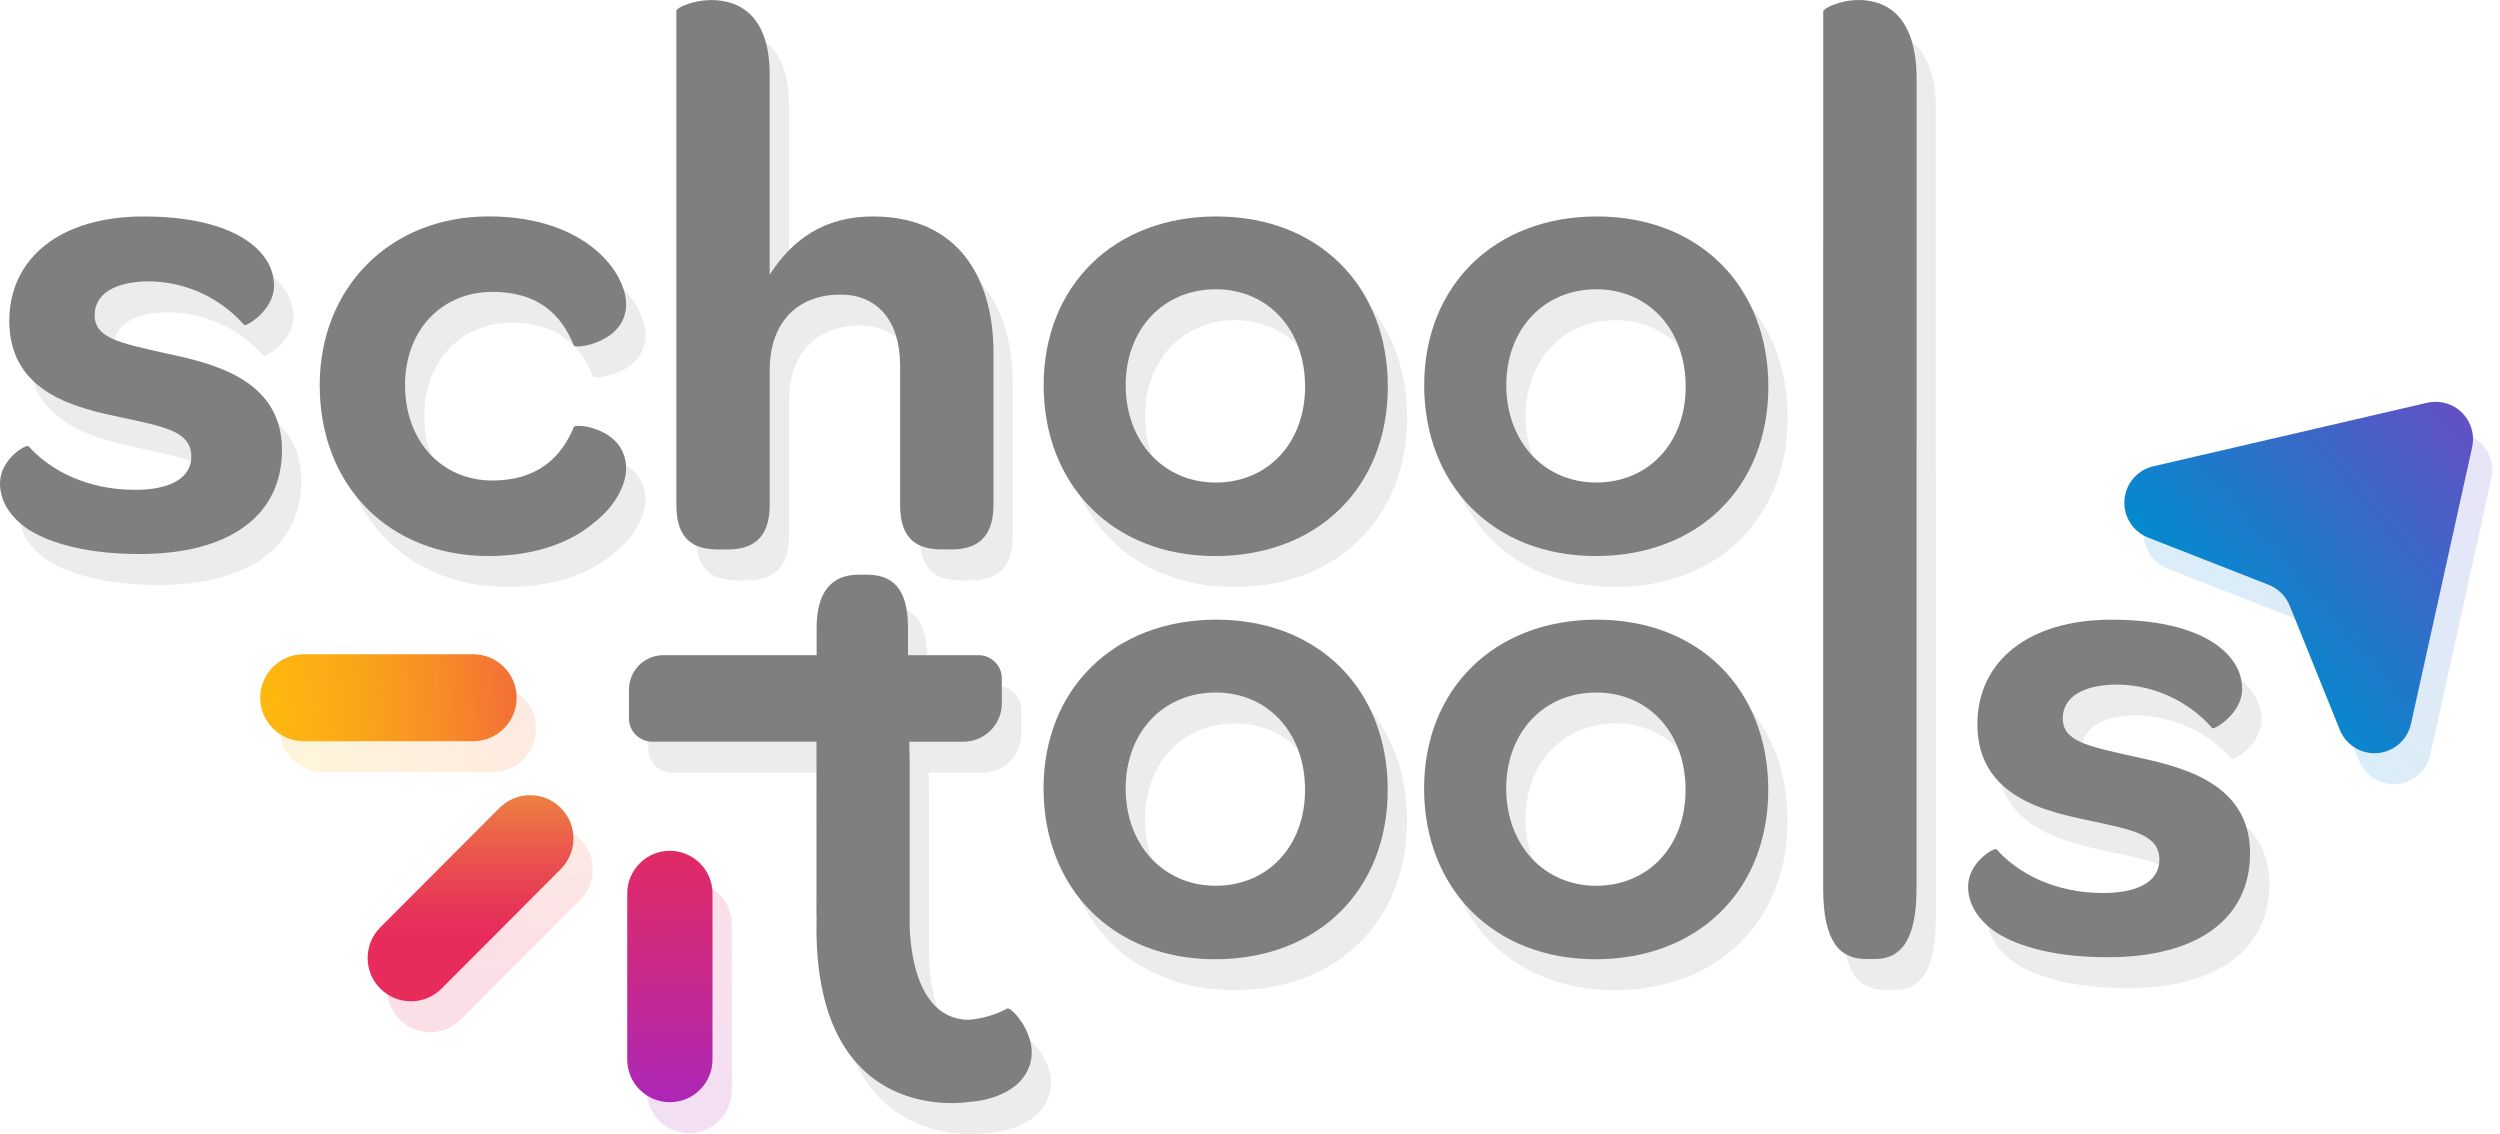<svg width="291" height="132" viewBox="0 0 291 132" fill="none" xmlns="http://www.w3.org/2000/svg">
<g opacity="0.15">
<path d="M35.071 55.99C35.071 47.516 26.596 45.819 21.277 44.666C16.193 43.51 13.265 42.969 13.265 40.276C13.265 37.889 15.495 36.348 19.658 36.348C23.884 36.407 27.89 38.253 30.677 41.432C30.826 41.664 34.146 39.739 34.146 36.885C34.146 35.788 33.824 34.718 33.221 33.804C31.296 30.872 26.596 28.795 18.968 28.795C9.263 28.795 3.328 33.648 3.328 40.966C3.328 49.441 11.34 51.134 16.503 52.216C21.512 53.294 24.515 53.835 24.515 56.763C24.515 59.15 22.206 60.616 17.965 60.616C12.418 60.616 8.103 58.382 5.559 55.528C5.253 55.297 2.246 57.072 2.246 59.844C2.246 61.921 3.403 63.771 5.559 65.237C8.255 66.931 12.571 68.087 18.502 68.087C29.058 68.087 35.067 63.54 35.067 55.99" fill="#7F7F7F"/>
<path d="M59.107 68.318C64.728 68.318 68.812 66.625 71.353 64.465C73.971 62.462 75.131 59.918 75.131 58.147C75.131 53.447 69.275 52.831 69.044 53.294C67.582 56.912 64.728 59.53 59.569 59.53C53.635 59.53 49.398 54.905 49.398 48.437C49.398 41.969 53.713 37.571 59.569 37.571C64.885 37.571 67.582 40.19 69.044 43.812C69.275 44.274 75.131 43.428 75.131 39.033C75.131 37.183 73.975 34.643 71.431 32.562C68.891 30.48 64.881 28.787 59.111 28.787C47.704 28.787 39.465 37.031 39.465 48.437C39.465 60.15 47.551 68.318 59.107 68.318Z" fill="#7F7F7F"/>
<path d="M143.837 28.795C131.894 28.795 123.729 36.885 123.729 48.445C123.729 60.004 131.741 68.322 143.681 68.322C155.62 68.322 163.789 60.31 163.789 48.598C163.789 36.885 155.699 28.795 143.833 28.795M143.763 59.765C137.675 59.765 133.281 54.987 133.281 48.441C133.281 41.895 137.675 37.27 143.763 37.27C149.85 37.27 154.162 41.969 154.162 48.594C154.162 55.218 149.772 59.765 143.763 59.765Z" fill="#7F7F7F"/>
<path d="M188.135 28.795C176.191 28.795 168.026 36.885 168.026 48.445C168.026 60.004 176.038 68.322 187.978 68.322C199.918 68.322 208.087 60.31 208.087 48.598C208.087 36.885 199.996 28.795 188.135 28.795ZM188.061 59.765C181.973 59.765 177.583 54.987 177.583 48.441C177.583 41.895 181.973 37.27 188.061 37.27C194.148 37.27 198.464 41.969 198.464 48.594C198.464 55.218 194.073 59.765 188.061 59.765Z" fill="#7F7F7F"/>
<path d="M218.557 3.602C216.401 3.602 214.472 4.586 214.472 4.911V32.076L214.464 32.103V107.069C214.464 113.396 216.542 115.223 219.395 115.223H220.552C223.327 115.223 225.33 113.274 225.33 107.069V55.528C225.33 55.461 225.342 55.41 225.342 55.343V12.849C225.342 5.401 221.798 3.598 218.561 3.598" fill="#7F7F7F"/>
<path d="M143.83 75.727C131.886 75.727 123.721 83.817 123.721 95.377C123.721 106.936 131.733 115.254 143.673 115.254C155.613 115.254 163.782 107.242 163.782 95.529C163.782 83.817 155.691 75.727 143.83 75.727ZM143.755 106.701C137.668 106.701 133.278 101.923 133.278 95.377C133.278 88.831 137.668 84.205 143.755 84.205C149.843 84.205 154.159 88.905 154.159 95.529C154.159 102.154 149.768 106.701 143.755 106.701Z" fill="#7F7F7F"/>
<path d="M188.123 75.727C176.18 75.727 168.015 83.817 168.015 95.377C168.015 106.936 176.027 115.254 187.966 115.254C199.906 115.254 208.075 107.242 208.075 95.529C208.075 83.817 199.985 75.727 188.123 75.727ZM188.049 106.701C181.961 106.701 177.571 101.923 177.571 95.377C177.571 88.831 181.961 84.205 188.049 84.205C194.136 84.205 198.452 88.905 198.452 95.529C198.452 102.154 194.062 106.701 188.049 106.701Z" fill="#7F7F7F"/>
<path d="M250.366 91.598C245.278 90.442 242.354 89.904 242.354 87.208C242.354 84.82 244.588 83.28 248.751 83.28C252.976 83.339 256.982 85.185 259.769 88.364C259.918 88.595 263.235 86.671 263.235 83.817C263.235 82.723 262.917 81.649 262.31 80.736C260.385 77.804 255.681 75.727 248.057 75.727C238.348 75.727 232.417 80.579 232.417 87.898C232.417 96.372 240.429 98.066 245.592 99.144C250.601 100.221 253.604 100.762 253.604 103.69C253.604 106.078 251.291 107.544 247.054 107.544C241.503 107.544 237.191 105.309 234.647 102.46C234.342 102.228 231.335 104 231.335 106.775C231.335 108.853 232.492 110.703 234.647 112.169C237.344 113.862 241.66 115.019 247.591 115.019C258.147 115.019 264.156 110.472 264.156 102.922C264.156 94.448 255.681 92.75 250.362 91.598" fill="#7F7F7F"/>
<path d="M119.523 120.981C118.119 121.726 116.583 122.176 114.999 122.306C107.705 122.219 108.136 110.534 108.136 110.534V92.245L108.089 89.936H114.4C116.861 89.928 118.856 87.937 118.864 85.471V82.559C118.86 81.073 117.657 79.87 116.167 79.862H107.94V76.656C107.94 71.944 106.011 70.494 103.161 70.494H102.162C99.081 70.494 97.305 72.485 97.305 76.656V79.862H79.447C77.251 79.866 75.472 81.645 75.464 83.844V87.235C75.468 88.721 76.671 89.924 78.161 89.932H97.29V92.241L97.286 110.288H97.305C97.297 110.719 97.286 111.142 97.286 111.612C97.286 134.959 115.003 131.862 115.003 131.862C117.841 131.694 120.017 130.584 121.095 129.342C124.446 125.465 120.048 120.765 119.527 120.981" fill="#7F7F7F"/>
<path d="M103.863 28.795C98.164 28.795 94.463 31.491 91.841 35.576V12.312C91.841 5.299 88.223 3.606 85.064 3.606C82.833 3.606 80.979 4.531 80.979 4.841V62.391C80.979 66.397 82.982 67.554 85.836 67.554H86.992C89.767 67.554 91.845 66.323 91.845 62.391V46.673C91.845 41.205 95 37.889 100.088 37.889C104.404 37.889 107.022 40.97 107.022 46.132V62.387C107.022 66.393 109.025 67.55 111.879 67.55H113.035C115.811 67.55 117.892 66.319 117.892 62.387V44.666C117.892 35.886 113.729 28.795 103.867 28.795" fill="#7F7F7F"/>
<path d="M62.388 84.813C62.388 82.018 60.122 79.756 57.327 79.752H37.599C34.804 79.752 32.538 82.018 32.538 84.813C32.538 87.608 34.804 89.873 37.599 89.873H57.327C60.122 89.873 62.384 87.608 62.388 84.813Z" fill="url(#paint0_linear_510_251)"/>
<path d="M67.519 97.63C65.547 95.666 62.356 95.67 60.393 97.638L46.517 111.549C44.549 113.521 44.553 116.712 46.524 118.676C48.496 120.643 51.687 120.639 53.651 118.668L67.527 104.756C69.491 102.785 69.487 99.594 67.519 97.63Z" fill="url(#paint1_linear_510_251)"/>
<path d="M80.223 102.632C77.483 102.632 75.264 104.855 75.26 107.595V126.931C75.26 129.671 77.483 131.894 80.223 131.894C82.963 131.894 85.186 129.671 85.186 126.931V107.595C85.186 104.855 82.963 102.636 80.223 102.632Z" fill="url(#paint2_linear_510_251)"/>
<path d="M284.77 50.479L252.887 57.876C250.547 58.42 249.088 60.757 249.629 63.101C249.955 64.496 250.946 65.645 252.279 66.17L266.316 71.669C267.429 72.105 268.315 72.983 268.766 74.092L274.598 88.548C275.496 90.778 278.032 91.856 280.263 90.959C281.595 90.422 282.575 89.261 282.885 87.858L290.003 55.661C290.525 53.313 289.043 50.992 286.695 50.471C286.06 50.33 285.401 50.334 284.77 50.479Z" fill="url(#paint3_linear_510_251)"/>
</g>
<path d="M32.825 52.392C32.825 43.917 24.35 42.22 19.031 41.068C13.947 39.911 11.019 39.37 11.019 36.677C11.019 34.29 13.249 32.75 17.412 32.75C21.637 32.809 25.643 34.655 28.43 37.834C28.579 38.065 31.899 36.14 31.899 33.287C31.899 32.189 31.578 31.119 30.974 30.206C29.05 27.274 24.35 25.196 16.722 25.196C7.016 25.196 1.082 30.049 1.082 37.367C1.082 45.842 9.094 47.535 14.256 48.617C19.266 49.695 22.268 50.236 22.268 53.164C22.268 55.551 19.96 57.017 15.718 57.017C10.172 57.017 5.856 54.783 3.312 51.929C3.006 51.698 0 53.474 0 56.245C0 58.323 1.156 60.173 3.312 61.639C6.009 63.332 10.325 64.488 16.255 64.488C26.811 64.488 32.821 59.941 32.821 52.392" fill="#7F7F7F"/>
<path d="M56.856 64.72C62.477 64.72 66.562 63.026 69.102 60.867C71.72 58.864 72.88 56.32 72.88 54.548C72.88 49.848 67.024 49.233 66.793 49.695C65.331 53.313 62.477 55.931 57.319 55.931C51.384 55.931 47.147 51.306 47.147 44.839C47.147 38.371 51.463 33.973 57.319 33.973C62.634 33.973 65.331 36.591 66.793 40.213C67.024 40.676 72.88 39.829 72.88 35.435C72.88 33.585 71.724 31.045 69.18 28.963C66.64 26.882 62.63 25.189 56.86 25.189C45.453 25.189 37.214 33.432 37.214 44.839C37.214 56.551 45.301 64.72 56.856 64.72Z" fill="#7F7F7F"/>
<path d="M141.591 25.196C129.647 25.196 121.482 33.287 121.482 44.846C121.482 56.406 129.495 64.724 141.434 64.724C153.374 64.724 161.543 56.712 161.543 44.999C161.543 33.287 153.452 25.196 141.587 25.196M141.513 56.167C135.425 56.167 131.031 51.388 131.031 44.842C131.031 38.296 135.425 33.671 141.513 33.671C147.6 33.671 151.912 38.371 151.912 44.995C151.912 51.62 147.522 56.167 141.513 56.167Z" fill="#7F7F7F"/>
<path d="M185.885 25.196C173.941 25.196 165.776 33.287 165.776 44.846C165.776 56.406 173.788 64.724 185.728 64.724C197.668 64.724 205.837 56.712 205.837 44.999C205.837 33.287 197.746 25.196 185.885 25.196ZM185.81 56.167C179.723 56.167 175.333 51.388 175.333 44.842C175.333 38.296 179.723 33.671 185.81 33.671C191.898 33.671 196.213 38.371 196.213 44.995C196.213 51.62 191.823 56.167 185.81 56.167Z" fill="#7F7F7F"/>
<path d="M216.31 0.004C214.154 0.004 212.226 0.988 212.226 1.313V28.477L212.218 28.505V103.471C212.218 109.798 214.296 111.624 217.149 111.624H218.305C221.081 111.624 223.084 109.676 223.084 103.471V51.93C223.084 51.863 223.095 51.812 223.095 51.745V9.251C223.095 1.803 219.552 0 216.314 0" fill="#7F7F7F"/>
<path d="M141.579 72.128C129.635 72.128 121.47 80.219 121.47 91.778C121.47 103.338 129.483 111.656 141.422 111.656C153.362 111.656 161.531 103.644 161.531 91.931C161.531 80.219 153.44 72.128 141.579 72.128ZM141.505 103.103C135.417 103.103 131.027 98.325 131.027 91.778C131.027 85.232 135.417 80.607 141.505 80.607C147.592 80.607 151.908 85.307 151.908 91.931C151.908 98.556 147.518 103.103 141.505 103.103Z" fill="#7F7F7F"/>
<path d="M185.873 72.128C173.929 72.128 165.764 80.219 165.764 91.778C165.764 103.338 173.776 111.656 185.716 111.656C197.656 111.656 205.825 103.644 205.825 91.931C205.825 80.219 197.734 72.128 185.873 72.128ZM185.798 103.103C179.711 103.103 175.321 98.325 175.321 91.778C175.321 85.232 179.711 80.607 185.798 80.607C191.886 80.607 196.201 85.307 196.201 91.931C196.201 98.556 191.811 103.103 185.798 103.103Z" fill="#7F7F7F"/>
<path d="M248.116 88C243.028 86.843 240.104 86.306 240.104 83.609C240.104 81.222 242.338 79.682 246.501 79.682C250.726 79.741 254.732 81.587 257.519 84.766C257.668 84.997 260.985 83.073 260.985 80.219C260.985 79.125 260.667 78.051 260.06 77.138C258.135 74.206 253.431 72.128 245.807 72.128C236.098 72.128 230.167 76.981 230.167 84.299C230.167 92.774 238.179 94.467 243.342 95.545C248.351 96.623 251.354 97.164 251.354 100.092C251.354 102.479 249.041 103.946 244.804 103.946C239.253 103.946 234.941 101.711 232.397 98.862C232.092 98.63 229.085 100.402 229.085 103.177C229.085 105.255 230.242 107.105 232.397 108.571C235.094 110.264 239.41 111.421 245.341 111.421C255.897 111.421 261.906 106.874 261.906 99.324C261.906 90.849 253.431 89.152 248.112 88" fill="#7F7F7F"/>
<path d="M117.273 117.383C115.869 118.127 114.333 118.578 112.749 118.708C105.455 118.621 105.886 106.936 105.886 106.936V88.647L105.839 86.338H112.15C114.611 86.33 116.606 84.339 116.614 81.873V78.961C116.61 77.475 115.407 76.272 113.917 76.264H105.69V73.057C105.69 68.346 103.761 66.895 100.911 66.895H99.912C96.831 66.895 95.055 68.887 95.055 73.057V76.264H77.197C75.001 76.268 73.222 78.047 73.214 80.246V83.637C73.218 85.123 74.421 86.326 75.911 86.334H95.04V88.643L95.036 106.689H95.055C95.047 107.121 95.036 107.544 95.036 108.014C95.036 131.361 112.753 128.264 112.753 128.264C115.591 128.095 117.767 126.986 118.845 125.744C122.196 121.867 117.798 117.167 117.277 117.383" fill="#7F7F7F"/>
<path d="M101.613 25.197C95.914 25.197 92.213 27.893 89.591 31.978V8.714C89.591 1.701 85.973 0.008 82.814 0.008C80.583 0.008 78.729 0.933 78.729 1.243V58.793C78.729 62.799 80.732 63.956 83.586 63.956H84.742C87.517 63.956 89.595 62.725 89.595 58.793V43.075C89.595 37.607 92.75 34.291 97.838 34.291C102.154 34.291 104.772 37.371 104.772 42.534V58.789C104.772 62.795 106.775 63.952 109.629 63.952H110.785C113.561 63.952 115.642 62.721 115.642 58.789V41.068C115.642 32.287 111.479 25.197 101.617 25.197" fill="#7F7F7F"/>
<path d="M60.137 81.215C60.137 78.42 57.872 76.158 55.077 76.154H35.349C32.554 76.154 30.288 78.42 30.288 81.215C30.288 84.01 32.554 86.275 35.349 86.275H55.077C57.872 86.275 60.133 84.01 60.137 81.215Z" fill="url(#paint4_linear_510_251)"/>
<path d="M65.268 94.032C63.297 92.068 60.106 92.072 58.142 94.04L44.266 107.951C42.298 109.923 42.302 113.114 44.274 115.077C46.246 117.045 49.436 117.041 51.4 115.07L65.276 101.158C67.24 99.186 67.236 95.996 65.268 94.032Z" fill="url(#paint5_linear_510_251)"/>
<path d="M77.972 99.034C75.232 99.034 73.014 101.257 73.01 103.997V123.333C73.01 126.073 75.232 128.296 77.972 128.296C80.712 128.296 82.935 126.073 82.935 123.333V103.997C82.935 101.257 80.712 99.038 77.972 99.034Z" fill="url(#paint6_linear_510_251)"/>
<path d="M282.524 46.881L250.64 54.278C248.3 54.822 246.842 57.158 247.383 59.503C247.708 60.898 248.7 62.047 250.033 62.572L264.07 68.071C265.183 68.506 266.069 69.384 266.519 70.494L272.352 84.95C273.25 87.18 275.786 88.258 278.016 87.361C279.349 86.824 280.329 85.663 280.639 84.26L287.757 52.063C288.278 49.715 286.797 47.394 284.449 46.873C283.814 46.732 283.155 46.736 282.524 46.881Z" fill="url(#paint7_linear_510_251)"/>
<defs>
<linearGradient id="paint0_linear_510_251" x1="26.737" y1="86.691" x2="82.002" y2="81.685" gradientUnits="userSpaceOnUse">
<stop stop-color="#FFBD0D"/>
<stop offset="0.13" stop-color="#FEB70F"/>
<stop offset="0.3" stop-color="#FBA718"/>
<stop offset="0.48" stop-color="#F78D26"/>
<stop offset="0.68" stop-color="#F1683A"/>
<stop offset="0.89" stop-color="#E93953"/>
<stop offset="0.95" stop-color="#E72B5B"/>
</linearGradient>
<linearGradient id="paint1_linear_510_251" x1="57.018" y1="132.187" x2="57.018" y2="75.805" gradientUnits="userSpaceOnUse">
<stop offset="0.35" stop-color="#E72B5B"/>
<stop offset="0.41" stop-color="#E73657"/>
<stop offset="0.52" stop-color="#EA564D"/>
<stop offset="0.66" stop-color="#EE883E"/>
<stop offset="0.8" stop-color="#F3BD2E"/>
</linearGradient>
<linearGradient id="paint2_linear_510_251" x1="80.329" y1="153.425" x2="80.137" y2="87.047" gradientUnits="userSpaceOnUse">
<stop offset="0.29" stop-color="#A827BE"/>
<stop offset="0.6" stop-color="#CE2981"/>
<stop offset="0.82" stop-color="#E72B5B"/>
</linearGradient>
<linearGradient id="paint3_linear_510_251" x1="242.691" y1="94.679" x2="310.057" y2="37.038" gradientUnits="userSpaceOnUse">
<stop offset="0.27" stop-color="#008CCF"/>
<stop offset="0.42" stop-color="#1F79CB"/>
<stop offset="0.76" stop-color="#6E49C3"/>
<stop offset="0.99" stop-color="#A827BE"/>
</linearGradient>
<linearGradient id="paint4_linear_510_251" x1="24.491" y1="83.092" x2="79.756" y2="78.087" gradientUnits="userSpaceOnUse">
<stop stop-color="#FFBD0D"/>
<stop offset="0.13" stop-color="#FEB70F"/>
<stop offset="0.3" stop-color="#FBA718"/>
<stop offset="0.48" stop-color="#F78D26"/>
<stop offset="0.68" stop-color="#F1683A"/>
<stop offset="0.89" stop-color="#E93953"/>
<stop offset="0.95" stop-color="#E72B5B"/>
</linearGradient>
<linearGradient id="paint5_linear_510_251" x1="54.771" y1="128.589" x2="54.771" y2="72.206" gradientUnits="userSpaceOnUse">
<stop offset="0.35" stop-color="#E72B5B"/>
<stop offset="0.41" stop-color="#E73657"/>
<stop offset="0.52" stop-color="#EA564D"/>
<stop offset="0.66" stop-color="#EE883E"/>
<stop offset="0.8" stop-color="#F3BD2E"/>
</linearGradient>
<linearGradient id="paint6_linear_510_251" x1="78.078" y1="149.827" x2="77.886" y2="83.449" gradientUnits="userSpaceOnUse">
<stop offset="0.29" stop-color="#A827BE"/>
<stop offset="0.6" stop-color="#CE2981"/>
<stop offset="0.82" stop-color="#E72B5B"/>
</linearGradient>
<linearGradient id="paint7_linear_510_251" x1="240.441" y1="91.081" x2="307.807" y2="33.44" gradientUnits="userSpaceOnUse">
<stop offset="0.27" stop-color="#008CCF"/>
<stop offset="0.42" stop-color="#1F79CB"/>
<stop offset="0.76" stop-color="#6E49C3"/>
<stop offset="0.99" stop-color="#A827BE"/>
</linearGradient>
</defs>
</svg>
